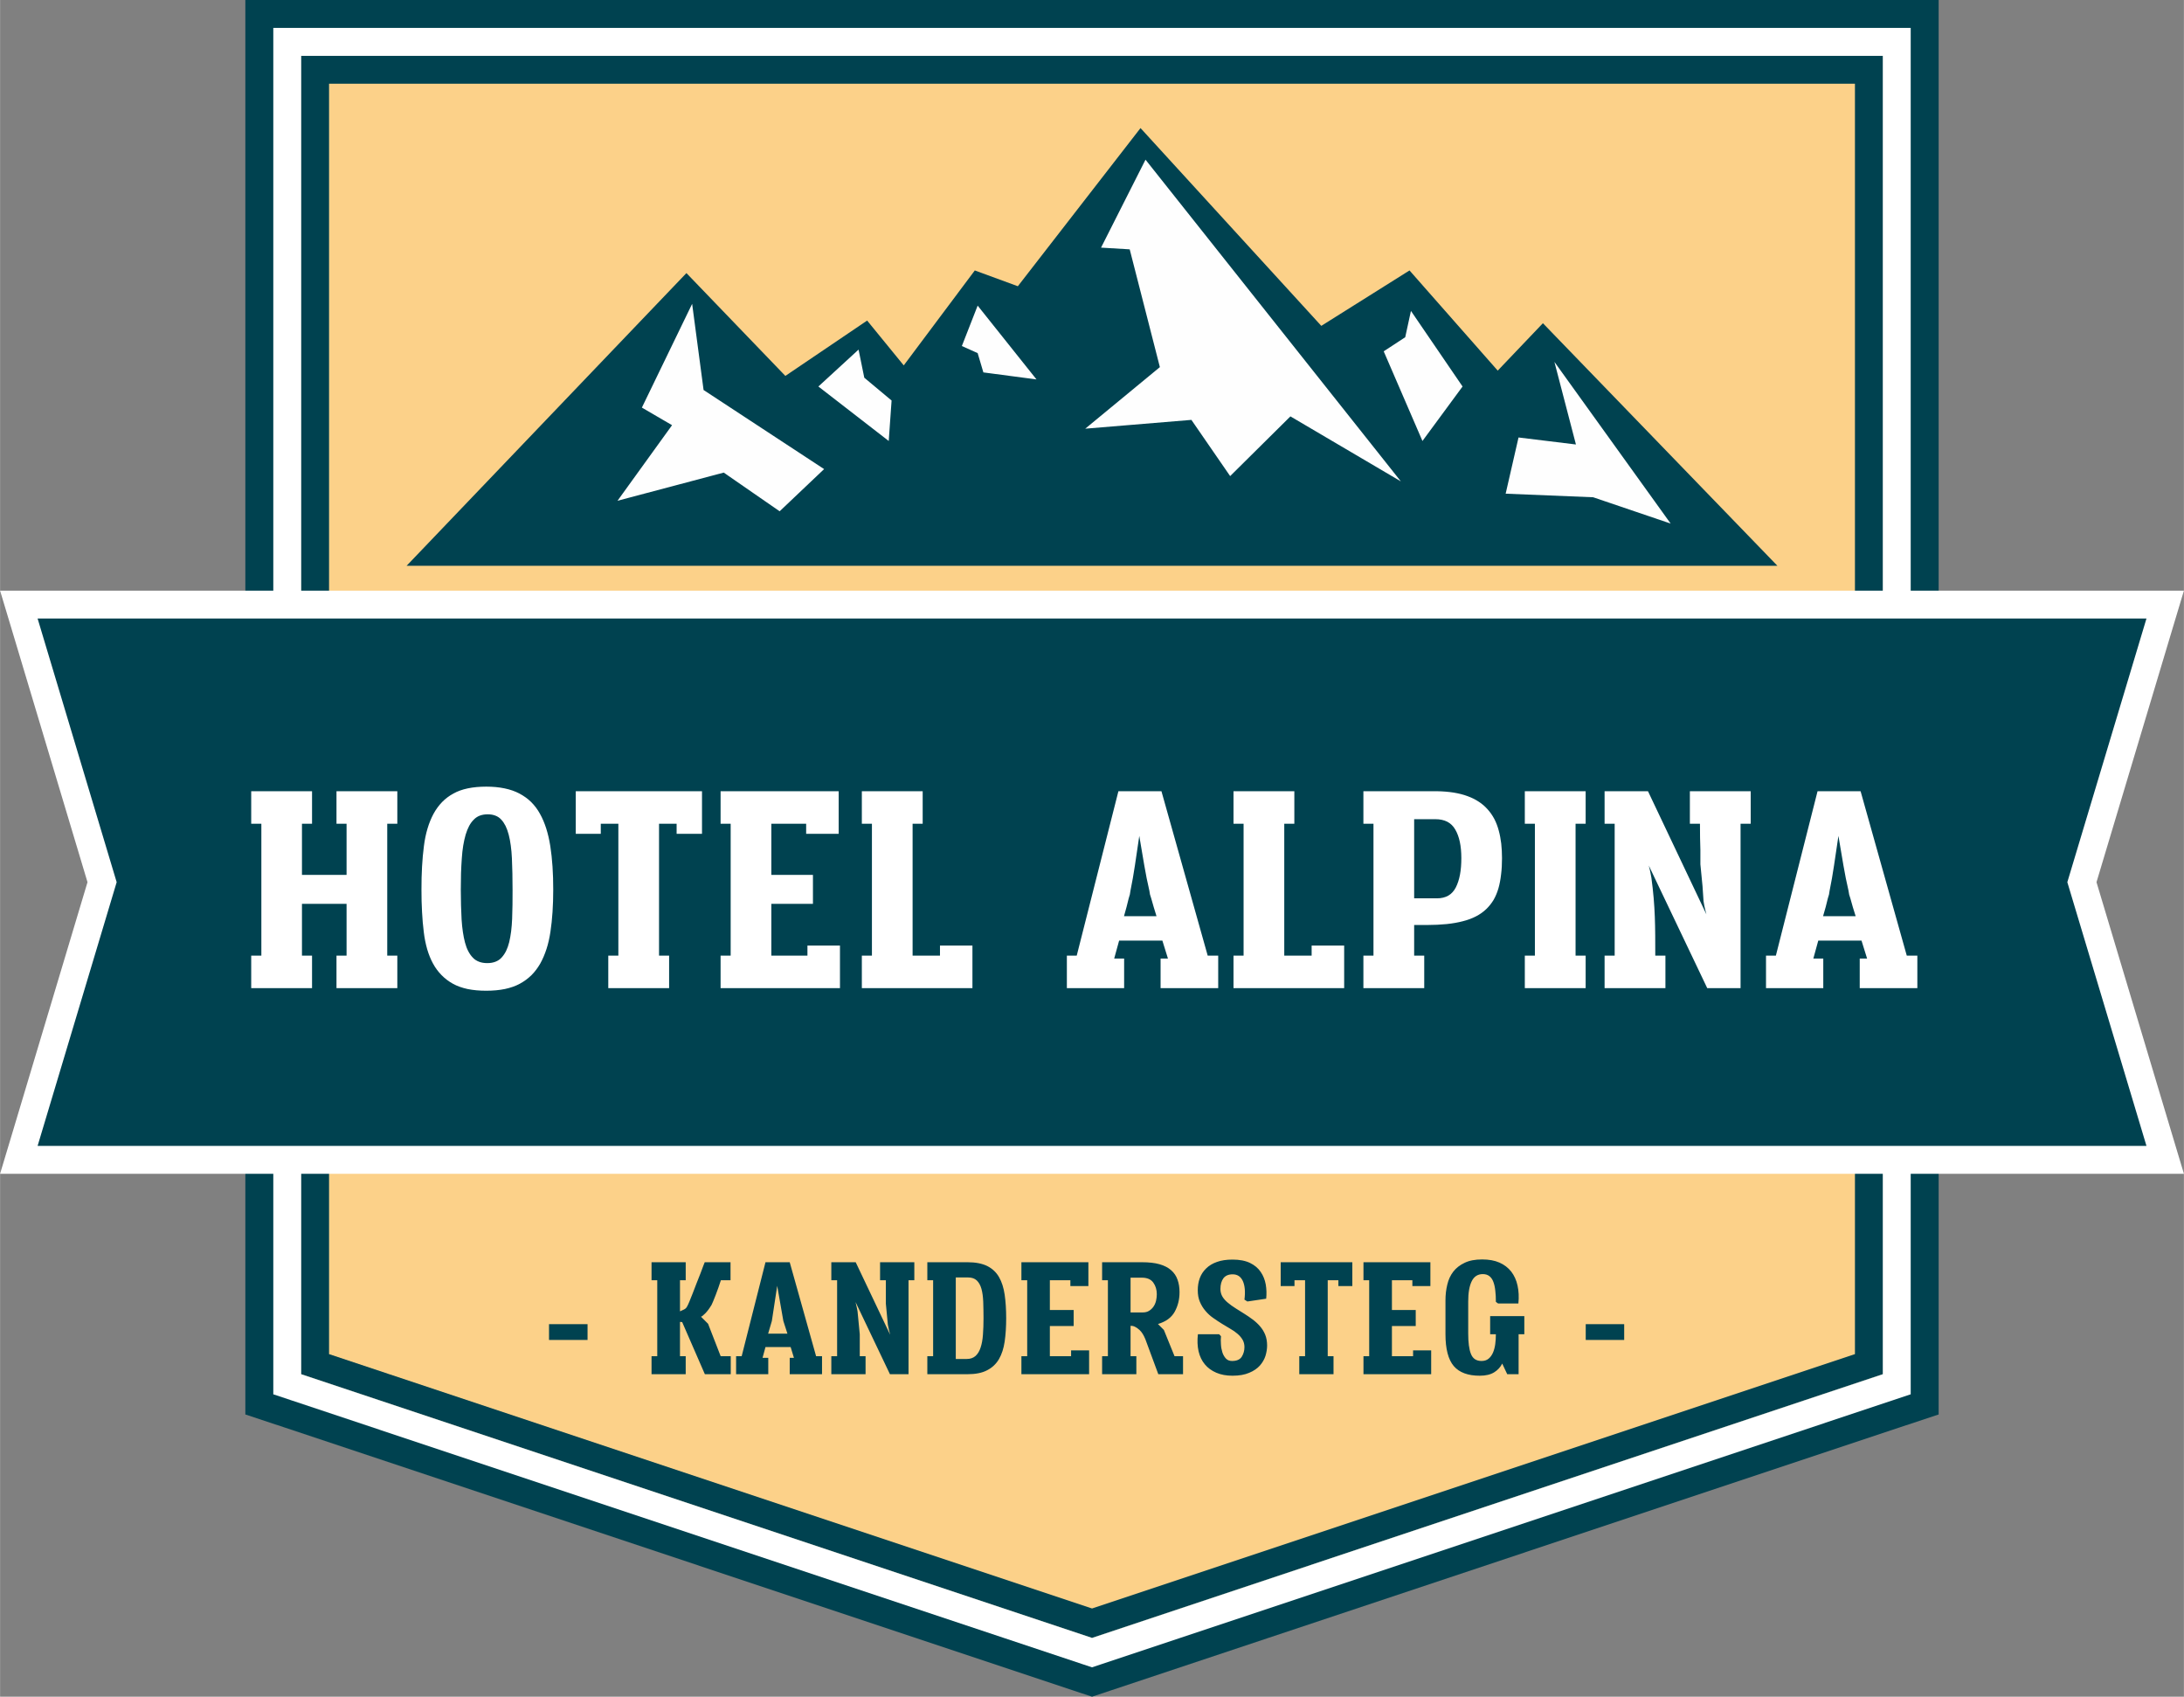<?xml version="1.0" encoding="UTF-8"?>
<!DOCTYPE svg PUBLIC "-//W3C//DTD SVG 1.0//EN" "http://www.w3.org/TR/2001/REC-SVG-20010904/DTD/svg10.dtd">
<!-- Creator: CorelDRAW -->
<svg xmlns="http://www.w3.org/2000/svg" xml:space="preserve" width="300px" height="233px" version="1.0" shape-rendering="geometricPrecision" text-rendering="geometricPrecision" image-rendering="optimizeQuality" fill-rule="evenodd" clip-rule="evenodd"
viewBox="0 0 305.49 237.28"
 xmlns:xlink="http://www.w3.org/1999/xlink"
 xmlns:xodm="http://www.corel.com/coreldraw/odm/2003">
 <rect x="0" y="0" width="305.49" height="237.28" fill="#808080" stroke="none"/>
 <g id="Ebene_x0020_1">
  <polygon fill="#FCD189" stroke="#2B2A29" stroke-width="0.35" stroke-miterlimit="22.926" points="38.22,3.9 267.27,3.9 267.27,192.18 149.81,232.76 38.22,192.18 "/>
  <path fill="#004250" fill-rule="nonzero" d="M271.18 0l-7.81 0 -221.25 0 -7.81 0 0 7.81 0 184.37 0 5.63 5.34 1.77 110.63 36.88 2.47 0.82 2.46 -0.82 110.63 -36.88 5.34 -1.77 0 -5.63 0 -184.37 0 -7.81zm-7.81 7.81l0 184.37 -110.62 36.88 -110.63 -36.88 0 -184.37 221.25 0z"/>
  <path fill="#004250" fill-rule="nonzero" d="M263.37 7.81l-221.25 0 0 184.37 110.63 36.88 110.62 -36.88 0 -184.37zm-3.9 3.9l0 177.66 -106.72 35.57 -106.73 -35.57 0 -177.66 213.45 0z"/>
  <path fill="white" fill-rule="nonzero" d="M267.27 3.9l-3.9 0 -221.25 0 -3.9 0 0 3.91 0 184.37 0 2.81 2.67 0.89 110.62 36.88 1.24 0.41 1.23 -0.41 110.62 -36.88 2.67 -0.89 0 -2.81 0 -184.37 0 -3.91zm-3.9 3.91l0 184.37 -110.62 36.88 -110.63 -36.88 0 -184.37 221.25 0z"/>
  <polygon fill="#004250" fill-rule="nonzero" stroke="#004569" stroke-width="0.13" stroke-miterlimit="22.926" points="2.62,162.2 14.27,123.37 2.62,84.55 302.87,84.55 291.22,123.37 302.87,162.2 "/>
  <path fill="white" fill-rule="nonzero" d="M47.13 133.64l1.34 0 0 -7.24 -6.24 0 0 7.24 1.41 0 0 4.55 -8.51 0 0 -4.55 1.42 0 0 -18.44 -1.42 0 0 -4.55 8.51 0 0 4.55 -1.41 0 0 7.15 6.24 0 0 -7.15 -1.41 0 0 -4.55 8.51 0 0 4.55 -1.41 0 0 18.44 1.41 0 0 4.55 -8.51 0 0 -4.55 0.07 0zm207.88 -5.51l4.56 0c-0.29,-0.88 -0.52,-1.69 -0.73,-2.46l-0.18 -0.57 -0.09 -0.54c-0.56,-2.36 -0.86,-4.5 -1.41,-7.66 -0.48,3.12 -0.74,5.3 -1.24,7.69l-0.08 0.51 -0.16 0.53c-0.18,0.78 -0.4,1.61 -0.67,2.5zm5.2 5.92l0.96 0 -0.78 -2.51 -6.05 0 -0.69 2.51 1.39 0 0 4.14 -8.01 0 0 -4.55 1.38 0 5.83 -22.99 6.02 0 6.46 22.99 1.48 0 0 4.55 -8.06 0 0 -4.14 0.07 0zm-16.8 -23.4l1.48 0 0 4.55 -1.42 0 0 22.99 -4.66 0 -8.18 -17.15 0.14 0.56c0.05,0.2 0.09,0.39 0.12,0.58 0.04,0.19 0.08,0.39 0.11,0.59 0.55,4.03 0.54,6.86 0.54,10.87l1.42 0 0 4.55 -8.51 0 0 -4.55 1.41 0 0 -18.44 -1.41 0 0 -4.55 6.07 0 8.17 17.22 -0.15 -0.59c-0.05,-0.21 -0.1,-0.42 -0.14,-0.62 -0.04,-0.21 -0.08,-0.42 -0.11,-0.64 -0.05,-0.75 -0.09,-1.43 -0.14,-2.08l-0.3 -3.07 0 -2.02c-0.04,-1.1 -0.06,-2.27 -0.06,-3.65l-1.41 0 0 -4.55 7.03 0zm-23.09 0l1.48 0 0 4.55 -1.41 0 0 18.44 1.41 0 0 4.55 -8.51 0 0 -4.55 1.41 0 0 -18.44 -1.41 0 0 -4.55 7.03 0zm-22.51 3.91l0 11.07 3.19 0c0.62,0 1.15,-0.13 1.59,-0.38 0.43,-0.25 0.78,-0.63 1.04,-1.13 0.26,-0.51 0.46,-1.11 0.59,-1.8 0.13,-0.68 0.19,-1.46 0.19,-2.32 0,-1.69 -0.28,-3.02 -0.85,-3.99 -0.28,-0.49 -0.65,-0.85 -1.11,-1.09 -0.47,-0.24 -1.03,-0.36 -1.68,-0.36l-2.96 0zm-7.04 -3.91l10.2 0c0.86,0.01 1.64,0.08 2.36,0.19 0.72,0.12 1.37,0.28 1.95,0.5 0.58,0.21 1.1,0.47 1.57,0.78 0.48,0.31 0.89,0.67 1.25,1.08 0.36,0.4 0.67,0.85 0.93,1.34 0.25,0.49 0.46,1.03 0.61,1.6 0.16,0.57 0.27,1.18 0.35,1.82 0.07,0.65 0.11,1.33 0.11,2.04 0,0.82 -0.04,1.59 -0.13,2.29 -0.08,0.71 -0.2,1.35 -0.37,1.94 -0.17,0.59 -0.4,1.13 -0.68,1.62 -0.29,0.48 -0.64,0.92 -1.04,1.3 -0.41,0.39 -0.88,0.72 -1.42,1 -0.54,0.28 -1.15,0.51 -1.83,0.68 -0.68,0.18 -1.43,0.31 -2.27,0.4 -0.84,0.08 -1.76,0.13 -2.76,0.13l-1.79 0 0 4.28 1.41 0 0 4.55 -8.51 0 0 -4.55 1.41 0 0 -18.44 -1.41 0 0 -4.55 0.06 0zm-11.13 22.99l3.83 0 0 -1.41 4.55 0 0 5.96 -15.48 0 0 -4.55 1.41 0 0 -18.44 -1.41 0 0 -4.55 8.51 0 0 4.55 -1.41 0 0 18.44zm-22.42 -5.51l4.55 0c-0.28,-0.89 -0.52,-1.69 -0.73,-2.46l-0.18 -0.57 -0.09 -0.54c-0.56,-2.36 -0.86,-4.5 -1.41,-7.66 -0.47,3.12 -0.74,5.3 -1.24,7.69l-0.08 0.51 -0.16 0.53c-0.18,0.78 -0.4,1.61 -0.66,2.5zm5.19 5.92l0.96 0 -0.78 -2.51 -6.05 0 -0.69 2.51 1.39 0 0 4.14 -8.01 0 0 -4.55 1.38 0 5.83 -22.99 6.02 0 6.47 22.99 1.47 0 0 4.55 -8.06 0 0 -4.14 0.07 0zm-34.76 -0.41l3.83 0 0 -1.41 4.54 0 0 5.96 -15.47 0 0 -4.55 1.41 0 0 -18.44 -1.41 0 0 -4.55 8.51 0 0 4.55 -1.41 0 0 18.44zm-14.89 -17.1l0 -1.34 -4.87 0 0 7.15 5.82 0 0 4.05 -5.82 0 0 7.24 5.05 0 0 -1.41 4.55 0 0 5.96 -16.7 0 0 -4.55 1.41 0 0 -18.44 -1.41 0 0 -4.55 16.52 0 0 5.96 -4.55 0 0 -0.07zm-18.12 0l0 -1.34 -2.46 0 0 18.44 1.41 0 0 4.55 -8.51 0 0 -4.55 1.41 0 0 -18.44 -2.46 0 0 1.41 -3.5 0 0 -5.96 17.66 0 0 5.96 -3.55 0 0 -0.07zm-22.95 7.88c0,-1.61 -0.03,-3.07 -0.09,-4.37 -0.03,-0.65 -0.08,-1.25 -0.16,-1.81 -0.07,-0.55 -0.17,-1.06 -0.29,-1.52 -0.12,-0.46 -0.27,-0.87 -0.44,-1.22 -0.18,-0.35 -0.38,-0.65 -0.61,-0.89 -0.23,-0.25 -0.5,-0.43 -0.82,-0.55 -0.31,-0.12 -0.67,-0.18 -1.07,-0.18 -0.4,0 -0.76,0.06 -1.09,0.18 -0.32,0.12 -0.6,0.3 -0.84,0.55 -0.25,0.24 -0.47,0.54 -0.66,0.89 -0.19,0.36 -0.35,0.76 -0.49,1.22 -0.13,0.46 -0.25,0.97 -0.34,1.52 -0.09,0.56 -0.16,1.16 -0.2,1.81 -0.05,0.66 -0.08,1.35 -0.11,2.07 -0.02,0.73 -0.03,1.49 -0.03,2.3 0,0.76 0.01,1.49 0.03,2.18 0.02,0.69 0.05,1.35 0.08,1.98 0.04,0.63 0.1,1.21 0.18,1.75 0.08,0.54 0.18,1.04 0.3,1.49 0.12,0.45 0.27,0.86 0.46,1.21 0.18,0.35 0.39,0.65 0.64,0.9 0.24,0.26 0.53,0.44 0.87,0.57 0.34,0.13 0.72,0.19 1.15,0.19 0.44,0 0.82,-0.07 1.15,-0.2 0.33,-0.13 0.62,-0.32 0.85,-0.58 0.24,-0.26 0.45,-0.57 0.63,-0.93 0.17,-0.36 0.32,-0.77 0.43,-1.22 0.11,-0.46 0.2,-0.97 0.27,-1.51 0.07,-0.55 0.11,-1.13 0.14,-1.76 0.02,-0.63 0.04,-1.28 0.05,-1.96 0.01,-0.67 0.01,-1.38 0.01,-2.11zm-3.69 -14.41c0.94,0 1.79,0.08 2.56,0.24 0.78,0.16 1.47,0.4 2.08,0.72 0.62,0.33 1.17,0.72 1.65,1.19 0.48,0.48 0.89,1.02 1.23,1.64 0.35,0.62 0.64,1.31 0.88,2.06 0.24,0.76 0.43,1.58 0.57,2.47 0.14,0.89 0.24,1.84 0.31,2.86 0.07,1.01 0.1,2.09 0.1,3.23 0,2.19 -0.13,4.15 -0.39,5.88 -0.13,0.87 -0.31,1.67 -0.55,2.41 -0.24,0.74 -0.53,1.42 -0.87,2.03 -0.35,0.61 -0.76,1.16 -1.23,1.63 -0.48,0.47 -1.02,0.87 -1.63,1.2 -0.6,0.33 -1.3,0.57 -2.09,0.74 -0.78,0.16 -1.65,0.24 -2.62,0.24 -0.96,0 -1.83,-0.08 -2.61,-0.24 -0.77,-0.17 -1.46,-0.41 -2.05,-0.74 -0.59,-0.33 -1.12,-0.73 -1.58,-1.2 -0.46,-0.47 -0.86,-1 -1.19,-1.61 -0.33,-0.6 -0.6,-1.27 -0.82,-2.01 -0.21,-0.74 -0.38,-1.55 -0.48,-2.43 -0.11,-0.87 -0.19,-1.8 -0.24,-2.78 -0.06,-0.99 -0.08,-2.03 -0.08,-3.12 0,-1.14 0.02,-2.22 0.08,-3.23 0.06,-1.02 0.14,-1.97 0.26,-2.86 0.11,-0.89 0.28,-1.71 0.51,-2.47 0.22,-0.75 0.51,-1.44 0.84,-2.06 0.34,-0.62 0.74,-1.16 1.2,-1.64 0.46,-0.47 0.98,-0.86 1.57,-1.18 0.58,-0.33 1.26,-0.57 2.02,-0.73 0.77,-0.16 1.63,-0.24 2.57,-0.24z"/>
  <path fill="#004250" fill-rule="nonzero" d="M82.18 187.39l-5.39 0 0 -2.21 5.39 0 0 2.21zm145.01 0l-5.38 0 0 -2.21 5.38 0 0 2.21zm-14.77 4.79l-1.59 0c-0.12,-0.24 -0.24,-0.49 -0.35,-0.74 -0.12,-0.26 -0.23,-0.51 -0.35,-0.75 -0.25,0.5 -0.62,0.91 -1.12,1.22 -0.51,0.32 -1.18,0.48 -2.03,0.48 -1.65,0 -2.86,-0.45 -3.63,-1.35 -0.77,-0.91 -1.16,-2.39 -1.16,-4.45l0 -4.74c0,-0.76 0.08,-1.49 0.25,-2.18 0.16,-0.7 0.44,-1.31 0.84,-1.83 0.4,-0.52 0.93,-0.93 1.59,-1.24 0.66,-0.32 1.47,-0.47 2.45,-0.47 0.93,0 1.74,0.14 2.42,0.44 0.67,0.29 1.22,0.72 1.65,1.26 0.42,0.55 0.72,1.2 0.88,1.95 0.17,0.76 0.21,1.59 0.12,2.51l-2.84 0 -0.31 -0.23c0,-0.57 -0.02,-1.09 -0.08,-1.56 -0.05,-0.48 -0.14,-0.89 -0.27,-1.23 -0.13,-0.35 -0.31,-0.61 -0.55,-0.8 -0.24,-0.19 -0.55,-0.29 -0.93,-0.29 -0.71,0 -1.23,0.34 -1.55,1 -0.33,0.67 -0.49,1.61 -0.49,2.83l0 4.47c0,1.25 0.12,2.21 0.38,2.86 0.26,0.66 0.75,0.99 1.48,0.99 0.39,0 0.72,-0.1 0.98,-0.31 0.26,-0.21 0.46,-0.49 0.62,-0.84 0.15,-0.35 0.26,-0.75 0.32,-1.19 0.06,-0.45 0.09,-0.91 0.09,-1.4l-0.8 0 0 -2.53 4.78 0 0 2.53 -0.8 0 0 5.59zm-14.86 -12.33l0 -0.81 -2.86 0 0 4.16 3.33 0 0 2.24 -3.33 0 0 4.22 2.96 0 0 -0.81 2.53 0 0 3.33 -9.47 0 0 -2.52 0.8 0 0 -10.62 -0.8 0 0 -2.52 0.8 0 8.56 0 0 3.33 -2.52 0zm-10.35 0l0 -0.81 -1.49 0 0 10.62 0.81 0 0 2.52 -4.79 0 0 -2.52 0.81 0 0 -10.62 -1.48 0 0 0.81 -1.93 0 0 -3.33 10.02 0 0 3.33 -1.95 0zm-16.5 0.41c0,0.4 0.1,0.76 0.28,1.07 0.19,0.31 0.45,0.6 0.77,0.86 0.31,0.26 0.67,0.52 1.07,0.77 0.39,0.25 0.8,0.5 1.21,0.76 0.4,0.25 0.79,0.51 1.17,0.8 0.38,0.28 0.73,0.6 1.03,0.95 0.3,0.34 0.55,0.74 0.73,1.18 0.18,0.44 0.27,0.95 0.27,1.52 0,0.47 -0.08,0.95 -0.23,1.45 -0.16,0.49 -0.42,0.94 -0.78,1.35 -0.37,0.41 -0.86,0.75 -1.49,1.01 -0.62,0.27 -1.4,0.41 -2.34,0.41 -0.87,0 -1.62,-0.14 -2.27,-0.42 -0.65,-0.28 -1.19,-0.67 -1.6,-1.17 -0.42,-0.5 -0.71,-1.11 -0.88,-1.83 -0.16,-0.72 -0.19,-1.52 -0.09,-2.38l2.97 0 0.26 0.28c-0.04,0.35 -0.04,0.72 -0.01,1.12 0.02,0.41 0.09,0.78 0.2,1.13 0.11,0.34 0.28,0.63 0.49,0.86 0.22,0.24 0.51,0.35 0.87,0.35 0.65,0 1.1,-0.2 1.35,-0.59 0.25,-0.4 0.38,-0.85 0.38,-1.35 0,-0.39 -0.09,-0.73 -0.26,-1.03 -0.18,-0.3 -0.41,-0.58 -0.71,-0.83 -0.29,-0.25 -0.62,-0.49 -1,-0.7 -0.37,-0.22 -0.76,-0.45 -1.15,-0.69 -0.42,-0.26 -0.83,-0.53 -1.24,-0.82 -0.41,-0.28 -0.77,-0.61 -1.09,-0.99 -0.32,-0.37 -0.58,-0.79 -0.78,-1.26 -0.2,-0.46 -0.3,-1.01 -0.3,-1.63 0,-0.61 0.09,-1.17 0.28,-1.69 0.19,-0.52 0.49,-0.97 0.89,-1.36 0.4,-0.39 0.9,-0.7 1.51,-0.91 0.6,-0.22 1.33,-0.33 2.18,-0.33 0.99,0 1.81,0.16 2.45,0.47 0.64,0.31 1.14,0.73 1.49,1.25 0.36,0.52 0.59,1.11 0.71,1.76 0.11,0.65 0.13,1.31 0.06,1.99l-2.63 0.39 -0.41 -0.26c0.14,-1.1 0.06,-1.96 -0.22,-2.59 -0.29,-0.63 -0.76,-0.95 -1.43,-0.95 -0.59,0 -1.02,0.19 -1.3,0.56 -0.27,0.37 -0.41,0.87 -0.41,1.49zm-12.57 -1.58l0 4.86 1.72 0c0.33,0 0.62,-0.07 0.86,-0.22 0.24,-0.15 0.45,-0.34 0.61,-0.57 0.17,-0.24 0.29,-0.51 0.37,-0.82 0.07,-0.31 0.11,-0.62 0.11,-0.94 0,-0.62 -0.16,-1.16 -0.49,-1.62 -0.33,-0.46 -0.86,-0.69 -1.59,-0.69l-1.59 0zm-3.98 -2.16l0.81 0 4.76 0c0.97,0 1.79,0.09 2.46,0.28 0.67,0.19 1.21,0.47 1.63,0.84 0.41,0.36 0.71,0.8 0.89,1.32 0.19,0.52 0.28,1.11 0.28,1.75 0,1.02 -0.23,1.93 -0.68,2.74 -0.45,0.81 -1.23,1.38 -2.34,1.71l0.83 0.83 1.49 3.67 1.19 0 0 2.52 -3.46 0 -1.82 -4.92c-0.23,-0.55 -0.49,-0.98 -0.81,-1.27 -0.46,-0.42 -0.88,-0.61 -1.25,-0.57l0 4.24 0.81 0 0 2.52 -4.79 0 0 -2.52 0.81 0 0 -10.62 -0.81 0 0 -2.52zm-4.44 3.33l0 -0.81 -2.87 0 0 4.16 3.33 0 0 2.24 -3.33 0 0 4.22 2.97 0 0 -0.81 2.52 0 0 3.33 -9.47 0 0 -2.52 0.81 0 0 -10.62 -0.81 0 0 -2.52 0.81 0 8.56 0 0 3.33 -2.52 0zm-16.03 -1.2l0 11.4 1.53 0c0.51,0 0.91,-0.14 1.23,-0.42 0.31,-0.28 0.55,-0.67 0.71,-1.17 0.17,-0.5 0.28,-1.1 0.33,-1.8 0.05,-0.69 0.08,-1.46 0.08,-2.31 0,-0.83 -0.02,-1.6 -0.04,-2.3 -0.03,-0.71 -0.11,-1.31 -0.25,-1.81 -0.14,-0.5 -0.36,-0.89 -0.65,-1.17 -0.3,-0.28 -0.7,-0.42 -1.22,-0.42l-1.72 0zm-3.98 -2.13l5.62 0c1.13,0 2.04,0.18 2.76,0.53 0.71,0.36 1.26,0.87 1.65,1.55 0.39,0.68 0.65,1.5 0.79,2.47 0.14,0.97 0.21,2.06 0.21,3.28 0,1.2 -0.07,2.28 -0.21,3.25 -0.14,0.97 -0.41,1.8 -0.8,2.47 -0.4,0.68 -0.95,1.2 -1.66,1.56 -0.7,0.37 -1.61,0.55 -2.74,0.55l-5.62 0 0 -2.52 0.81 0 0 -10.62 -0.81 0 0 -2.52zm-2.63 0l0.81 0 0 2.52 -0.81 0 0 -2.52zm-3.98 0l3.98 0 0 15.66 -2.6 0 -4.81 -10.09c0.05,0.22 0.1,0.44 0.15,0.66 0.05,0.22 0.1,0.44 0.13,0.66l0.31 3.2 0 3.05 0.81 0 0 2.52 -4.79 0 0 -2.52 0.81 0 0 -10.62 -0.81 0 0 -2.52 3.41 0 4.82 10.14c-0.06,-0.22 -0.11,-0.45 -0.17,-0.68 -0.06,-0.24 -0.11,-0.48 -0.15,-0.72l-0.28 -2.94 0 -3.28 -0.81 0 0 -2.52zm-15.66 9.99l2.7 0 -0.57 -1.77 -0.86 -4.92 -0.75 4.92 -0.52 1.77zm3.02 3.38l0.59 0 -0.46 -1.51 -3.52 0 -0.41 1.51 0.8 0 0 2.29 -4.5 0 0 -2.52 0.78 0 3.33 -13.14 3.39 0 3.69 13.14 0.83 0 0 2.52 -4.52 0 0 -2.29zm-15.35 -6.5c0.17,-0.09 0.36,-0.18 0.56,-0.26 0.2,-0.09 0.35,-0.24 0.45,-0.45 0.05,-0.08 0.15,-0.29 0.29,-0.62 0.14,-0.33 0.29,-0.72 0.47,-1.17 0.17,-0.45 0.36,-0.93 0.55,-1.43 0.2,-0.51 0.39,-0.97 0.55,-1.39 0.17,-0.43 0.3,-0.78 0.4,-1.07 0.11,-0.29 0.17,-0.45 0.19,-0.48l3.61 0 0 2.52 -1.35 0c-0.1,0.33 -0.22,0.68 -0.35,1.04 -0.13,0.37 -0.26,0.71 -0.38,1.03 -0.12,0.32 -0.23,0.6 -0.34,0.85 -0.1,0.24 -0.18,0.41 -0.23,0.52 -0.3,0.5 -0.59,0.89 -0.87,1.18 -0.29,0.29 -0.49,0.45 -0.61,0.48l0.99 0.99 1.76 4.53 1.41 0 0 2.52 -3.62 0 -3.17 -7.28c-0.05,-0.02 -0.11,-0.03 -0.17,-0.03l-0.14 0 0 4.79 0.8 0 0 2.52 -4.78 0 0 -2.52 0.8 0 0 -10.62 -0.8 0 0 -2.52 0.8 0 3.98 0 0 2.52 -0.8 0 0 4.35z"/>
  <path fill="#FEFEFE" fill-rule="nonzero" d="M244.54 77.39l-28.71 -29.69 -6.38 6.7 -12.62 -14.33 -12.32 7.73 -24.87 -27.21 -16.68 21.51 -6 -2.21 -10.49 14.01 -5.51 -6.75 -11.45 7.75 -1 -1.25c-0.04,-0.04 -11.12,-13.94 -12.21,-13.75 -1.27,0.22 -27.05,28.27 -35.5,37.49l183.74 0z"/>
  <path fill="#004250" fill-rule="nonzero" d="M210.61 69.04l1.8 -7.86 8.03 0.98 -3.01 -11.55 16.26 22.61 -10.84 -3.68 -12.24 -0.5zm-11.64 -7.37l-5.42 -12.54 3.01 -1.97 0.8 -3.68 7.22 10.57 -5.61 7.62zm-18.47 -3.44l-8.43 8.35 -5.42 -7.86 -14.85 1.23 10.44 -8.61 -4.22 -16.47 -4.01 -0.24 6.22 -12.3 35.72 44.99 -15.45 -9.09zm-42.95 -6.15l-0.8 -2.7 -2.21 -0.99 2.21 -5.65 8.23 10.32 -7.43 -0.98zm-13.24 9.59l-9.84 -7.62 5.62 -5.16 0.8 3.93 3.82 3.19 -0.4 5.66zm-15.26 9.83l-7.82 -5.41 -14.86 3.94 7.63 -10.57 -4.22 -2.46 7.03 -14.51 1.6 12.05 16.86 11.06 -6.22 5.9zm139.57 7.62l-32.8 -33.92 -6.32 6.63 -12.34 -14.01 -12.34 7.75 -25.29 -27.66 -17.16 22.12 -6.02 -2.21 -9.94 13.28 -5.12 -6.27 -11.44 7.74 -13.84 -14.38 -39.14 40.93 191.75 0z"/>
  <path fill="white" fill-rule="nonzero" d="M305.49 82.6l-5.24 0 -295 0 -5.25 0 1.51 5.02 10.72 35.75 -10.72 35.76 -1.51 5.02 5.25 0 295 0 5.24 0 -1.51 -5.02 -10.72 -35.76 10.72 -35.75 1.51 -5.02zm-5.24 3.9l-11.07 36.87 11.07 36.88 -295 0 11.06 -36.88 -11.06 -36.87 295 0z"/>
 </g>
</svg>
